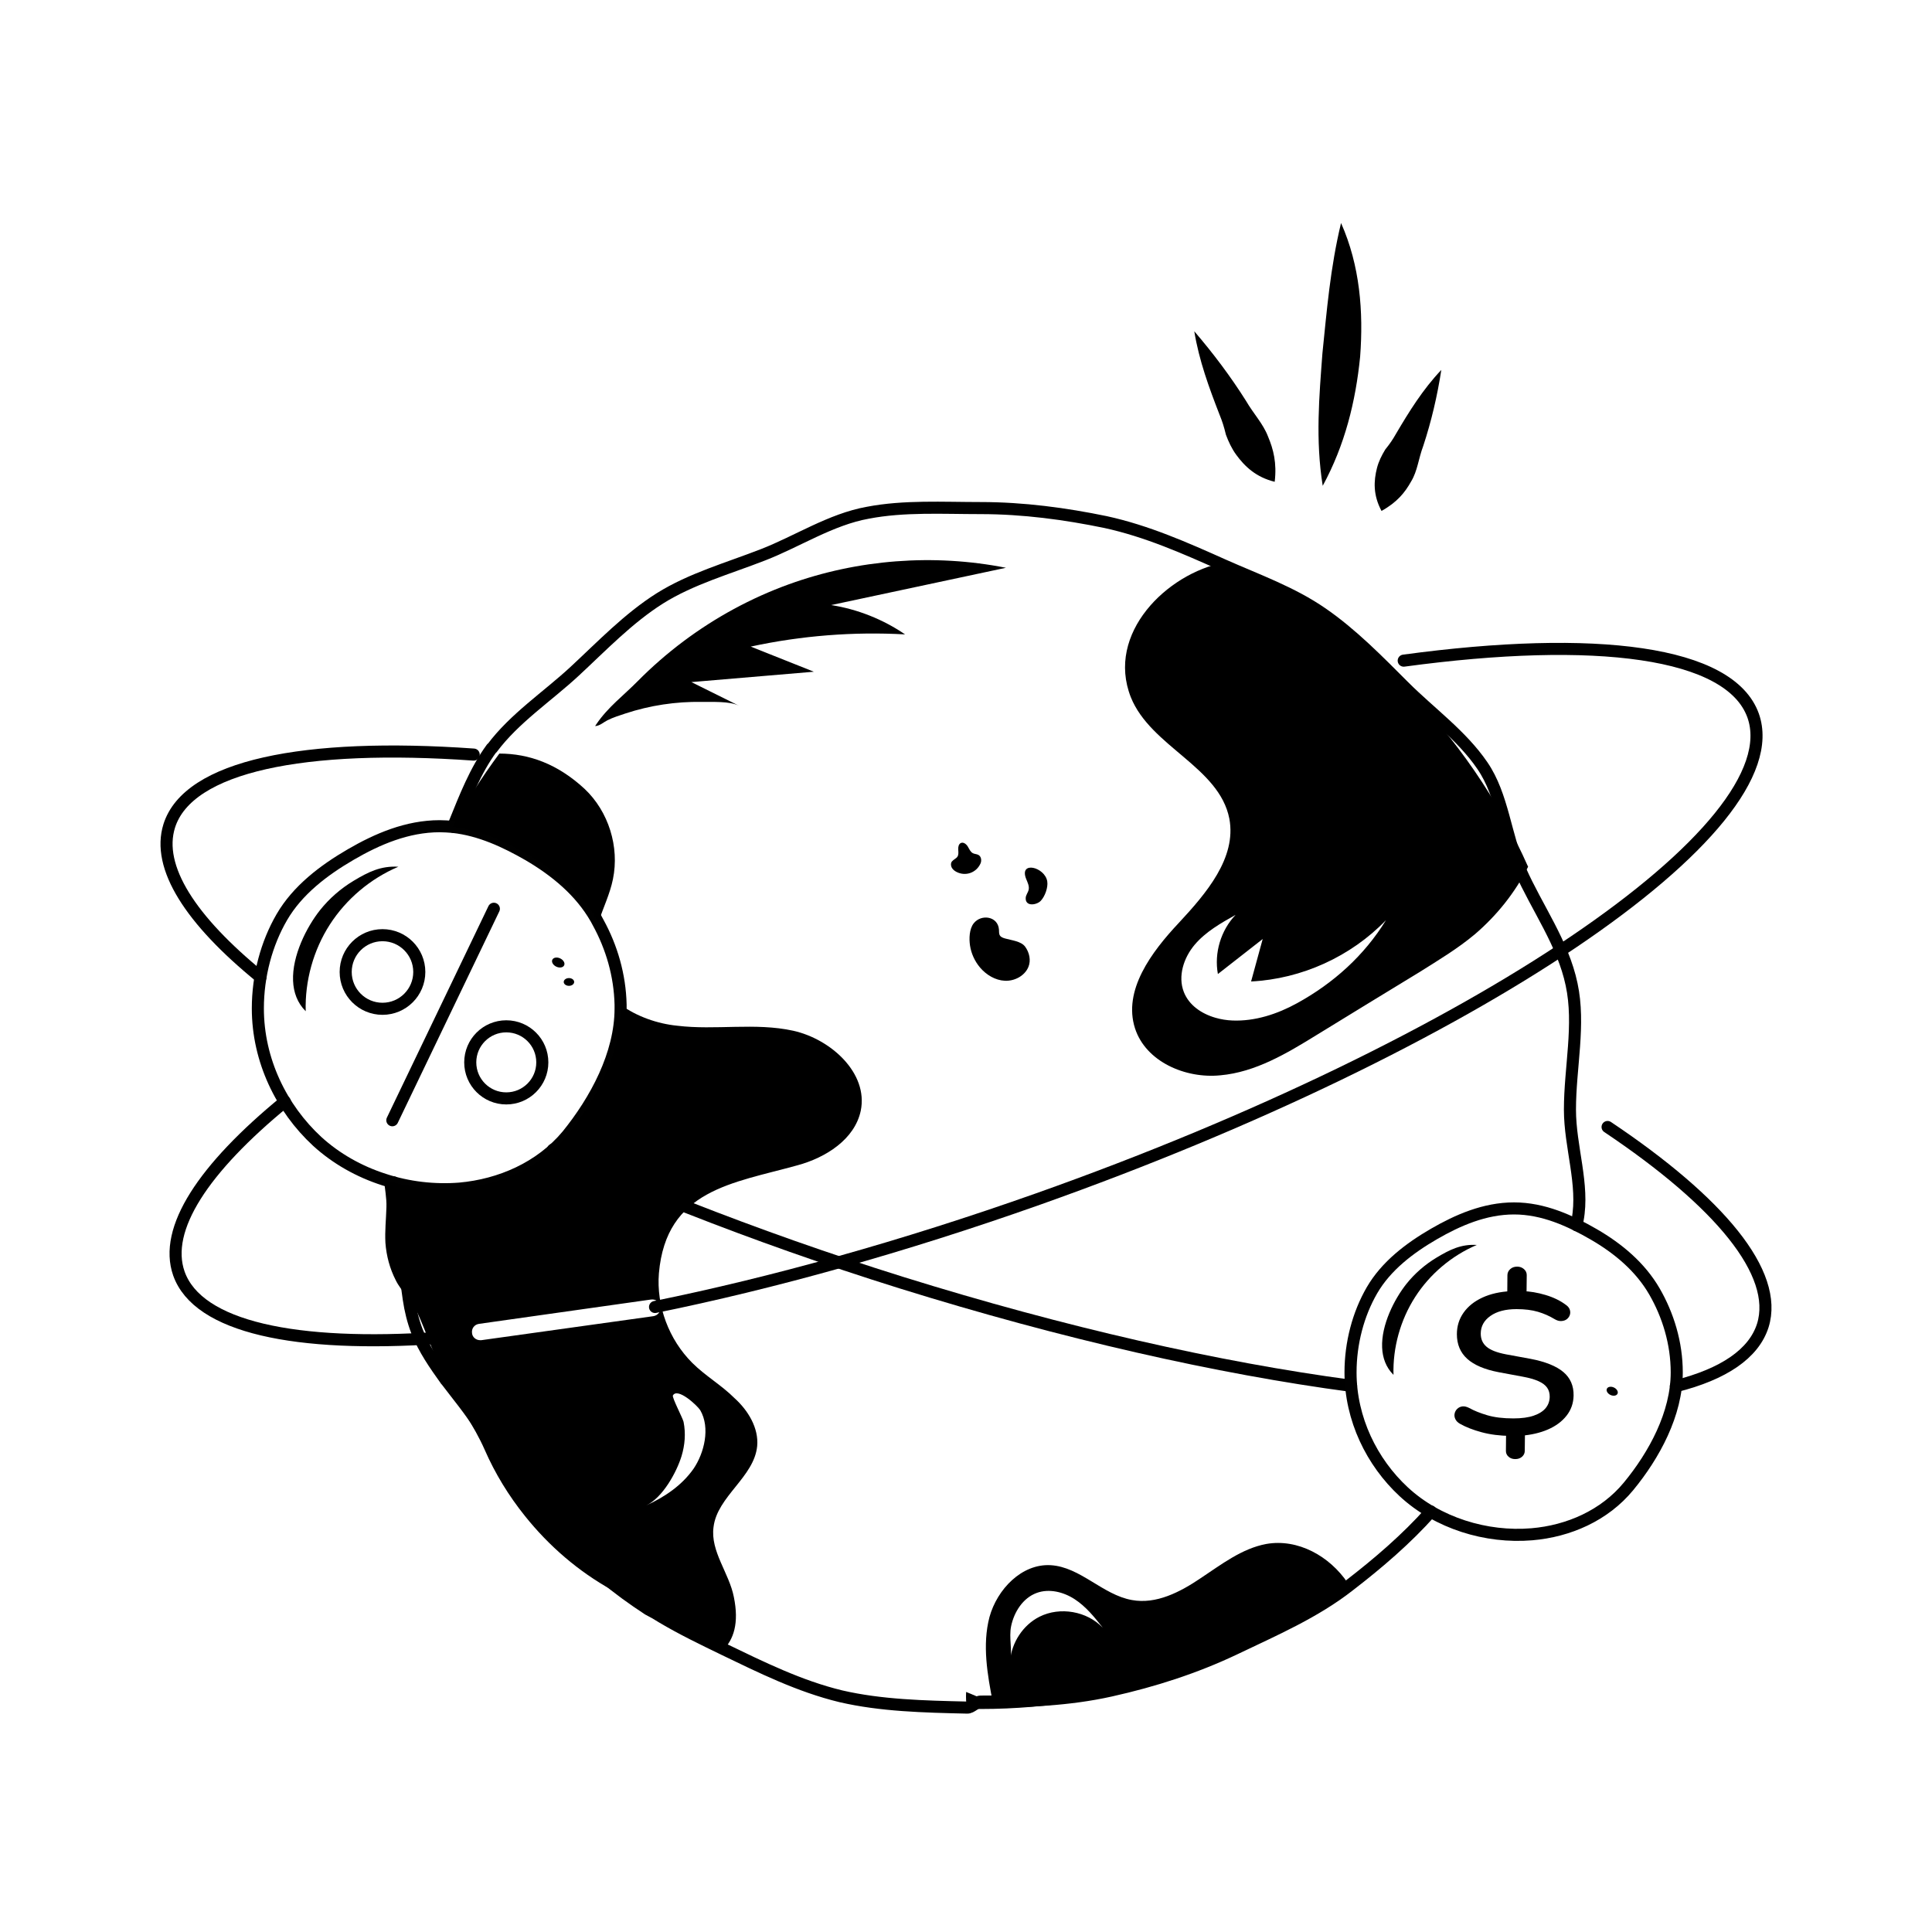 <svg width="160" height="160" viewBox="0 0 160 160" fill="none" xmlns="http://www.w3.org/2000/svg">
<path d="M118.485 125.167V125.195C116.498 127.429 114.154 129.443 111.754 131.291C108.912 133.526 105.519 134.988 102.236 136.56C98.981 138.105 95.561 139.208 91.974 140.008C88.499 140.781 84.94 140.919 81.216 140.919C80.857 140.919 80.443 141.443 80.085 141.415C76.499 141.333 72.967 141.25 69.629 140.477C66.209 139.65 63.036 138.077 59.947 136.588C59.919 136.588 59.919 136.56 59.892 136.56C58.181 135.733 56.471 134.905 54.843 133.939C54.457 133.691 54.071 133.47 53.685 133.277C53.05 132.864 52.416 132.422 51.809 131.981C49.298 130.133 47.009 128.008 44.885 125.746C42.788 123.484 41.381 120.698 39.726 118.077C38.898 116.753 37.878 115.539 36.94 114.298C36.912 114.298 36.912 114.27 36.912 114.27C36.002 113.002 35.119 111.733 34.54 110.27C34.209 109.415 33.988 108.505 33.85 107.567C33.519 105.443 33.492 103.181 33.078 101.029C32.885 99.981 32.719 98.96 32.581 97.912" stroke="black" stroke-miterlimit="10" stroke-linecap="round" stroke-linejoin="round"/>
<path d="M37.547 68.477C37.574 68.395 37.63 68.312 37.63 68.201C38.512 66.022 39.367 63.815 40.719 61.967H40.747C42.595 59.484 45.326 57.691 47.588 55.595C49.85 53.498 52.029 51.208 54.65 49.553C57.243 47.926 60.305 47.071 63.202 45.94C66.043 44.836 68.802 43.015 71.864 42.464C74.871 41.884 78.071 42.077 81.216 42.077C84.747 42.077 88.223 42.546 91.561 43.236C94.981 43.981 98.154 45.388 101.298 46.795C104.085 48.036 106.981 49.057 109.492 50.795C111.974 52.505 114.126 54.712 116.278 56.864C118.43 59.015 121.05 60.891 122.761 63.401C124.471 65.884 124.664 69.277 125.905 72.064C127.285 75.181 129.436 78.105 130.154 81.526C130.871 84.864 130.016 88.395 130.016 91.898C130.016 94.988 131.202 98.105 130.65 101.029C130.623 101.167 130.595 101.333 130.567 101.471" stroke="black" stroke-miterlimit="10" stroke-linecap="round" stroke-linejoin="round"/>
<path d="M81.165 80.129C81.683 80.736 82.423 81.185 83.22 81.222C84.017 81.259 84.851 80.825 85.163 80.09C85.399 79.533 85.247 78.873 84.896 78.397C84.556 77.937 83.752 77.873 83.232 77.719C83.071 77.672 82.897 77.614 82.808 77.472C82.72 77.332 82.742 77.154 82.73 76.989C82.654 75.875 81.261 75.672 80.637 76.467C80.268 76.937 80.247 77.739 80.333 78.309C80.433 78.971 80.731 79.619 81.165 80.129Z" fill="black"/>
<path d="M78.827 71.35C78.725 71.498 78.738 71.705 78.826 71.862C78.913 72.019 79.063 72.132 79.224 72.213C79.969 72.59 80.852 72.283 81.2 71.514C81.309 71.272 81.267 70.939 81.037 70.806C80.896 70.725 80.719 70.733 80.574 70.66C80.364 70.555 80.272 70.312 80.15 70.11C80.028 69.909 79.794 69.718 79.578 69.813C79.39 69.896 79.345 70.142 79.356 70.348C79.367 70.554 79.402 70.779 79.287 70.95C79.182 71.107 78.977 71.171 78.827 71.35Z" fill="black"/>
<path d="M84.982 72.789C85.097 73.079 85.256 73.381 85.189 73.685C85.138 73.917 84.959 74.114 84.945 74.351C84.897 75.109 85.851 74.958 86.189 74.604C86.534 74.243 86.807 73.5 86.73 72.999C86.544 71.795 84.374 71.265 84.982 72.789Z" fill="black"/>
<path d="M36.374 110.795C24.462 111.615 16.394 109.916 14.816 105.471C13.519 101.774 16.857 96.753 23.588 91.236" stroke="black" stroke-miterlimit="10" stroke-linecap="round" stroke-linejoin="round"/>
<path d="M116.25 54.712C132.14 52.56 143.285 53.94 145.188 59.264C148.498 68.615 121.988 86.519 85.988 99.291C74.758 103.267 63.93 106.271 54.247 108.239" stroke="black" stroke-miterlimit="10" stroke-linecap="round" stroke-linejoin="round"/>
<path d="M111.892 114.767C100.912 113.305 88.085 110.409 74.623 106.215C68.443 104.284 62.54 102.188 56.995 100.009C53.05 98.436 49.326 96.836 45.795 95.209" stroke="black" stroke-miterlimit="10" stroke-linecap="round" stroke-linejoin="round"/>
<path d="M21.574 80.919C15.781 76.201 12.94 71.815 14.016 68.395C15.588 63.429 25.188 61.498 39.23 62.491" stroke="black" stroke-miterlimit="10" stroke-linecap="round" stroke-linejoin="round"/>
<path d="M133.133 93.333C142.402 99.54 147.34 105.443 145.988 109.774C145.243 112.119 142.733 113.802 138.788 114.795" stroke="black" stroke-miterlimit="10" stroke-linecap="round" stroke-linejoin="round"/>
<path d="M138.861 113.657C138.861 117.084 137 120.503 134.871 123.09C132.878 125.51 129.9 126.806 126.861 127.062C123.08 127.38 119.048 126.135 116.25 123.542C113.612 121.096 111.845 117.518 111.845 113.657C111.845 111.228 112.482 108.824 113.617 106.863C114.788 104.84 116.74 103.359 118.763 102.188C120.725 101.053 122.956 100.076 125.384 100.076C127.813 100.076 130.024 101.088 131.986 102.223C134.009 103.394 135.839 104.922 137.01 106.946C138.145 108.907 138.861 111.229 138.861 113.657Z" stroke="#010101" stroke-miterlimit="10" stroke-linecap="round" stroke-linejoin="round"/>
<path d="M125.487 120.835C125.259 120.835 125.074 120.769 124.93 120.638C124.784 120.508 124.713 120.35 124.714 120.164L124.727 118.605L125.107 118.917C124.217 118.906 123.416 118.805 122.705 118.613C121.993 118.421 121.396 118.188 120.912 117.913C120.733 117.814 120.607 117.687 120.53 117.533C120.454 117.378 120.432 117.224 120.465 117.07C120.495 116.915 120.57 116.783 120.684 116.672C120.799 116.562 120.94 116.496 121.106 116.473C121.272 116.451 121.463 116.496 121.68 116.606C122.075 116.827 122.57 117.026 123.161 117.202C123.753 117.378 124.475 117.467 125.33 117.467C126.018 117.467 126.583 117.39 127.025 117.235C127.467 117.081 127.796 116.871 128.011 116.606C128.225 116.341 128.335 116.031 128.34 115.676C128.344 115.388 128.275 115.138 128.129 114.926C127.986 114.716 127.748 114.535 127.417 114.385C127.084 114.234 126.645 114.108 126.094 114.008L124.115 113.64C122.949 113.417 122.08 113.047 121.509 112.532C120.939 112.016 120.652 111.335 120.653 110.49C120.654 109.823 120.839 109.228 121.209 108.706C121.579 108.183 122.1 107.767 122.768 107.459C123.439 107.15 124.222 106.973 125.119 106.928L124.825 107.167L124.838 105.604C124.84 105.409 124.916 105.242 125.068 105.104C125.218 104.966 125.41 104.897 125.645 104.897C125.867 104.897 126.056 104.966 126.211 105.104C126.366 105.242 126.44 105.409 126.438 105.604L126.421 107.167L126.093 106.928C126.69 106.939 127.325 107.045 127.997 107.245C128.669 107.445 129.243 107.727 129.717 108.091C129.87 108.205 129.968 108.336 130.01 108.484C130.053 108.632 130.05 108.774 130.003 108.91C129.955 109.046 129.872 109.16 129.755 109.251C129.636 109.342 129.487 109.392 129.306 109.403C129.125 109.415 128.931 109.358 128.727 109.234C128.316 108.984 127.862 108.785 127.366 108.637C126.869 108.49 126.278 108.416 125.592 108.416C124.684 108.416 123.964 108.603 123.432 108.979C122.898 109.353 122.632 109.84 122.629 110.439C122.627 110.891 122.786 111.254 123.107 111.529C123.427 111.805 123.965 112.016 124.725 112.161L126.746 112.532C127.977 112.767 128.884 113.131 129.468 113.623C130.049 114.114 130.333 114.766 130.318 115.576C130.306 116.208 130.111 116.763 129.732 117.244C129.355 117.723 128.841 118.102 128.195 118.383C127.548 118.663 126.804 118.835 125.965 118.901L126.292 118.588L126.274 120.164C126.272 120.35 126.198 120.508 126.051 120.638C125.904 120.769 125.716 120.835 125.487 120.835Z" fill="black"/>
<path d="M114.462 111.596C114.384 109.733 115.465 107.598 116.473 106.328C117.161 105.465 118.007 104.73 118.952 104.16C120.059 103.492 120.998 103.022 122.301 103.102C120.219 103.988 118.414 105.513 117.193 107.417C115.972 109.322 115.339 111.599 115.403 113.861C114.773 113.233 114.498 112.443 114.462 111.596Z" fill="black"/>
<path d="M133.955 115.425C134.036 115.255 133.904 115.024 133.661 114.909C133.418 114.794 133.156 114.838 133.076 115.008C132.995 115.177 133.127 115.408 133.37 115.523C133.613 115.638 133.875 115.594 133.955 115.425Z" fill="black"/>
<path d="M51.395 83.208V83.512C51.395 87.319 49.326 91.126 46.981 94.022C44.747 96.698 41.436 98.133 38.071 98.436C35.974 98.602 33.823 98.353 31.809 97.691C29.74 97.029 27.836 95.954 26.264 94.519C23.312 91.788 21.354 87.815 21.354 83.512C21.354 80.808 22.071 78.133 23.34 75.954C24.636 73.719 26.816 72.064 29.05 70.767C31.23 69.498 33.712 68.423 36.416 68.423C36.774 68.423 37.133 68.45 37.492 68.478C39.781 68.726 41.878 69.719 43.754 70.795C46.016 72.119 48.057 73.802 49.354 76.064C49.409 76.174 49.492 76.312 49.547 76.422C50.65 78.436 51.34 80.754 51.395 83.208Z" stroke="#010101" stroke-miterlimit="10" stroke-linecap="round" stroke-linejoin="round"/>
<path d="M24.271 81.227C24.184 79.156 25.386 76.781 26.507 75.369C27.273 74.409 28.213 73.59 29.264 72.956C30.495 72.214 31.54 71.691 32.99 71.78C30.674 72.765 28.666 74.461 27.308 76.58C25.95 78.698 25.246 81.23 25.317 83.746C24.616 83.049 24.31 82.169 24.271 81.227Z" fill="black"/>
<path d="M46.721 79.944C46.81 79.756 46.663 79.499 46.393 79.371C46.123 79.243 45.831 79.292 45.742 79.481C45.653 79.669 45.799 79.926 46.069 80.054C46.34 80.182 46.631 80.133 46.721 79.944Z" fill="black"/>
<path d="M111.06 18.469C112.629 21.995 112.921 25.819 112.641 29.536C112.269 33.253 111.38 36.854 109.542 40.232C108.931 36.419 109.252 32.816 109.517 29.262C109.883 25.712 110.16 22.208 111.06 18.469Z" fill="black"/>
<path d="M98.905 27.434C100.489 29.281 101.914 31.178 103.185 33.191C103.829 34.299 104.599 35.074 105.014 36.153C105.461 37.215 105.75 38.344 105.565 39.899C104.026 39.524 103.087 38.637 102.369 37.65C102.008 37.151 101.745 36.592 101.526 36.001C101.362 35.324 101.218 34.878 100.986 34.312C100.133 32.114 99.302 29.865 98.905 27.434Z" fill="black"/>
<path d="M119.364 30.634C119.028 32.81 118.539 34.888 117.871 36.921C117.461 38.008 117.4 38.987 116.862 39.874C116.36 40.776 115.704 41.597 114.411 42.313C113.703 40.996 113.763 39.822 114.036 38.755C114.175 38.217 114.422 37.718 114.719 37.23C115.118 36.732 115.346 36.395 115.618 35.913C116.693 34.09 117.829 32.254 119.364 30.634Z" fill="black"/>
<path d="M41.928 90.965C43.576 90.965 44.912 89.629 44.912 87.981C44.912 86.332 43.576 84.996 41.928 84.996C40.279 84.996 38.944 86.332 38.944 87.981C38.944 89.629 40.279 90.965 41.928 90.965Z" stroke="black" stroke-miterlimit="10" stroke-linecap="round" stroke-linejoin="round"/>
<path d="M31.676 83.544C33.359 83.544 34.724 82.179 34.724 80.496C34.724 78.812 33.359 77.448 31.676 77.448C29.993 77.448 28.628 78.812 28.628 80.496C28.628 82.179 29.993 83.544 31.676 83.544Z" stroke="black" stroke-miterlimit="10" stroke-linecap="round" stroke-linejoin="round"/>
<path d="M40.9 75.26L32.491 92.774" stroke="black" stroke-miterlimit="10" stroke-linecap="round" stroke-linejoin="round"/>
<path d="M47.118 81.643C47.357 81.643 47.55 81.499 47.55 81.321C47.55 81.144 47.357 81 47.118 81C46.88 81 46.686 81.144 46.686 81.321C46.686 81.499 46.88 81.643 47.118 81.643Z" fill="black"/>
<path d="M61.195 58.442C60.406 58.05 58.982 58.145 58.117 58.129C57.048 58.11 55.979 58.182 54.922 58.342C53.866 58.502 52.823 58.749 51.808 59.083C51.307 59.248 50.78 59.413 50.307 59.649C49.976 59.815 49.675 60.114 49.285 60.131C49.322 60.074 49.36 60.017 49.398 59.96C50.348 58.559 51.64 57.598 52.809 56.414C53.987 55.223 55.253 54.12 56.594 53.115C59.248 51.127 62.193 49.526 65.312 48.395C71.038 46.32 77.333 45.84 83.308 47.021C78.483 48.05 73.659 49.079 68.834 50.109C71.02 50.453 73.128 51.29 74.955 52.538C70.674 52.301 66.361 52.641 62.171 53.548C63.914 54.242 65.657 54.935 67.4 55.629C64.019 55.916 60.638 56.202 57.257 56.488C58.57 57.139 59.882 57.791 61.195 58.442Z" fill="black"/>
<path d="M101.377 46.581C96.62 47.503 91.574 52.463 93.65 57.74C95.293 61.834 100.974 63.507 101.81 67.803C102.416 71.061 99.878 74.002 97.629 76.424C95.351 78.847 92.987 82.018 93.996 85.161C94.89 87.929 98.177 89.342 101.06 89.053C103.973 88.794 106.568 87.237 109.047 85.708C111.873 83.978 114.728 82.22 117.582 80.49C119.139 79.51 120.725 78.558 122.138 77.375C123.955 75.819 125.483 73.916 126.55 71.782C121.59 60.594 112.594 51.569 101.377 46.581ZM107.416 83.082C105.779 83.982 103.935 84.588 102.068 84.514C101.599 84.495 101.12 84.421 100.66 84.287C99.503 83.953 98.469 83.251 98.04 82.154C97.528 80.844 98.03 79.312 98.938 78.238C99.846 77.165 101.1 76.454 102.326 75.766C101.103 77.045 100.54 78.925 100.861 80.665C102.098 79.698 103.334 78.732 104.571 77.765C104.251 78.937 103.931 80.109 103.61 81.281C107.793 81.073 111.873 79.219 114.78 76.205C112.983 79.13 110.432 81.425 107.416 83.082Z" fill="black"/>
<path d="M104.866 127.865C102.848 128.239 101.147 129.565 99.446 130.69C97.744 131.843 95.755 132.881 93.736 132.507C91.314 132.074 89.469 129.768 87.018 129.623C84.625 129.479 82.578 131.612 81.943 133.92C81.338 136.226 81.77 138.677 82.231 141.041L80.011 140.119C79.983 140.58 80.011 141.041 80.069 141.503C80.444 141.531 80.848 141.531 81.222 141.531C92.669 141.531 103.223 137.639 111.614 131.094C110.114 128.873 107.49 127.403 104.866 127.865ZM86.088 133.889C84.712 134.58 83.771 136.044 83.647 137.57C83.862 136.668 83.539 135.632 83.735 134.681C83.979 133.497 84.713 132.341 85.848 131.922C86.887 131.538 88.081 131.838 89.008 132.445C89.935 133.051 90.645 133.93 91.328 134.803C90.019 133.427 87.785 133.037 86.088 133.889Z" fill="black"/>
<path d="M48.416 65.333C46.181 63.264 43.809 62.408 41.354 62.408C39.919 64.34 38.623 66.354 37.492 68.478C39.781 68.726 41.878 69.719 43.754 70.795C46.016 72.119 48.057 73.802 49.354 76.064C49.409 76.174 49.492 76.312 49.547 76.422C49.933 75.209 50.512 74.05 50.761 72.808C51.312 70.133 50.402 67.208 48.416 65.333ZM65.685 85.36C62.54 84.671 59.257 85.333 56.085 84.946C54.43 84.781 52.719 84.174 51.395 83.208V83.512C51.395 87.319 49.326 91.126 46.981 94.022C44.747 96.698 41.436 98.133 38.071 98.436C35.974 98.602 33.823 98.353 31.809 97.691C31.864 98.464 32.029 99.209 32.002 99.981C31.974 100.974 31.864 101.94 31.919 102.932C32.002 104.009 32.278 105.056 32.774 106.022C33.216 106.933 34.071 107.65 34.485 108.532C35.367 110.436 36.002 112.478 36.968 114.381C37.961 116.34 39.257 118.049 40.14 120.064C40.995 122.022 42.126 123.87 43.478 125.554C45.464 128.036 47.892 130.133 50.678 131.678C52.057 132.478 53.492 133.085 54.843 133.94C56.443 134.96 58.126 135.871 59.836 136.698C60.774 135.788 61.216 134.409 60.774 132.257C60.388 130.271 58.816 128.478 59.092 126.463C59.395 123.926 62.457 122.325 62.706 119.76C62.843 118.27 61.961 116.808 60.829 115.788C59.754 114.712 58.402 113.94 57.326 112.864C55.395 110.933 54.347 108.146 54.568 105.443C55.174 98.519 60.691 97.995 66.043 96.505C68.388 95.871 70.788 94.353 71.285 91.981C71.919 88.864 68.802 86.05 65.685 85.36ZM57.988 116.781C58.843 118.243 58.319 120.339 57.436 121.636C56.471 123.015 55.036 123.981 53.519 124.671C54.871 124.036 56.029 121.94 56.443 120.588C56.719 119.677 56.802 118.712 56.609 117.746C56.526 117.415 55.643 115.733 55.726 115.567C56.112 114.877 57.74 116.395 57.988 116.781ZM54.705 108.202C54.761 108.588 54.485 108.947 54.098 109.002L39.864 110.988H39.754C39.423 110.988 39.119 110.739 39.092 110.409C39.036 110.022 39.285 109.691 39.671 109.636L53.905 107.623C54.319 107.567 54.65 107.843 54.705 108.202Z" fill="black"/>
</svg>
